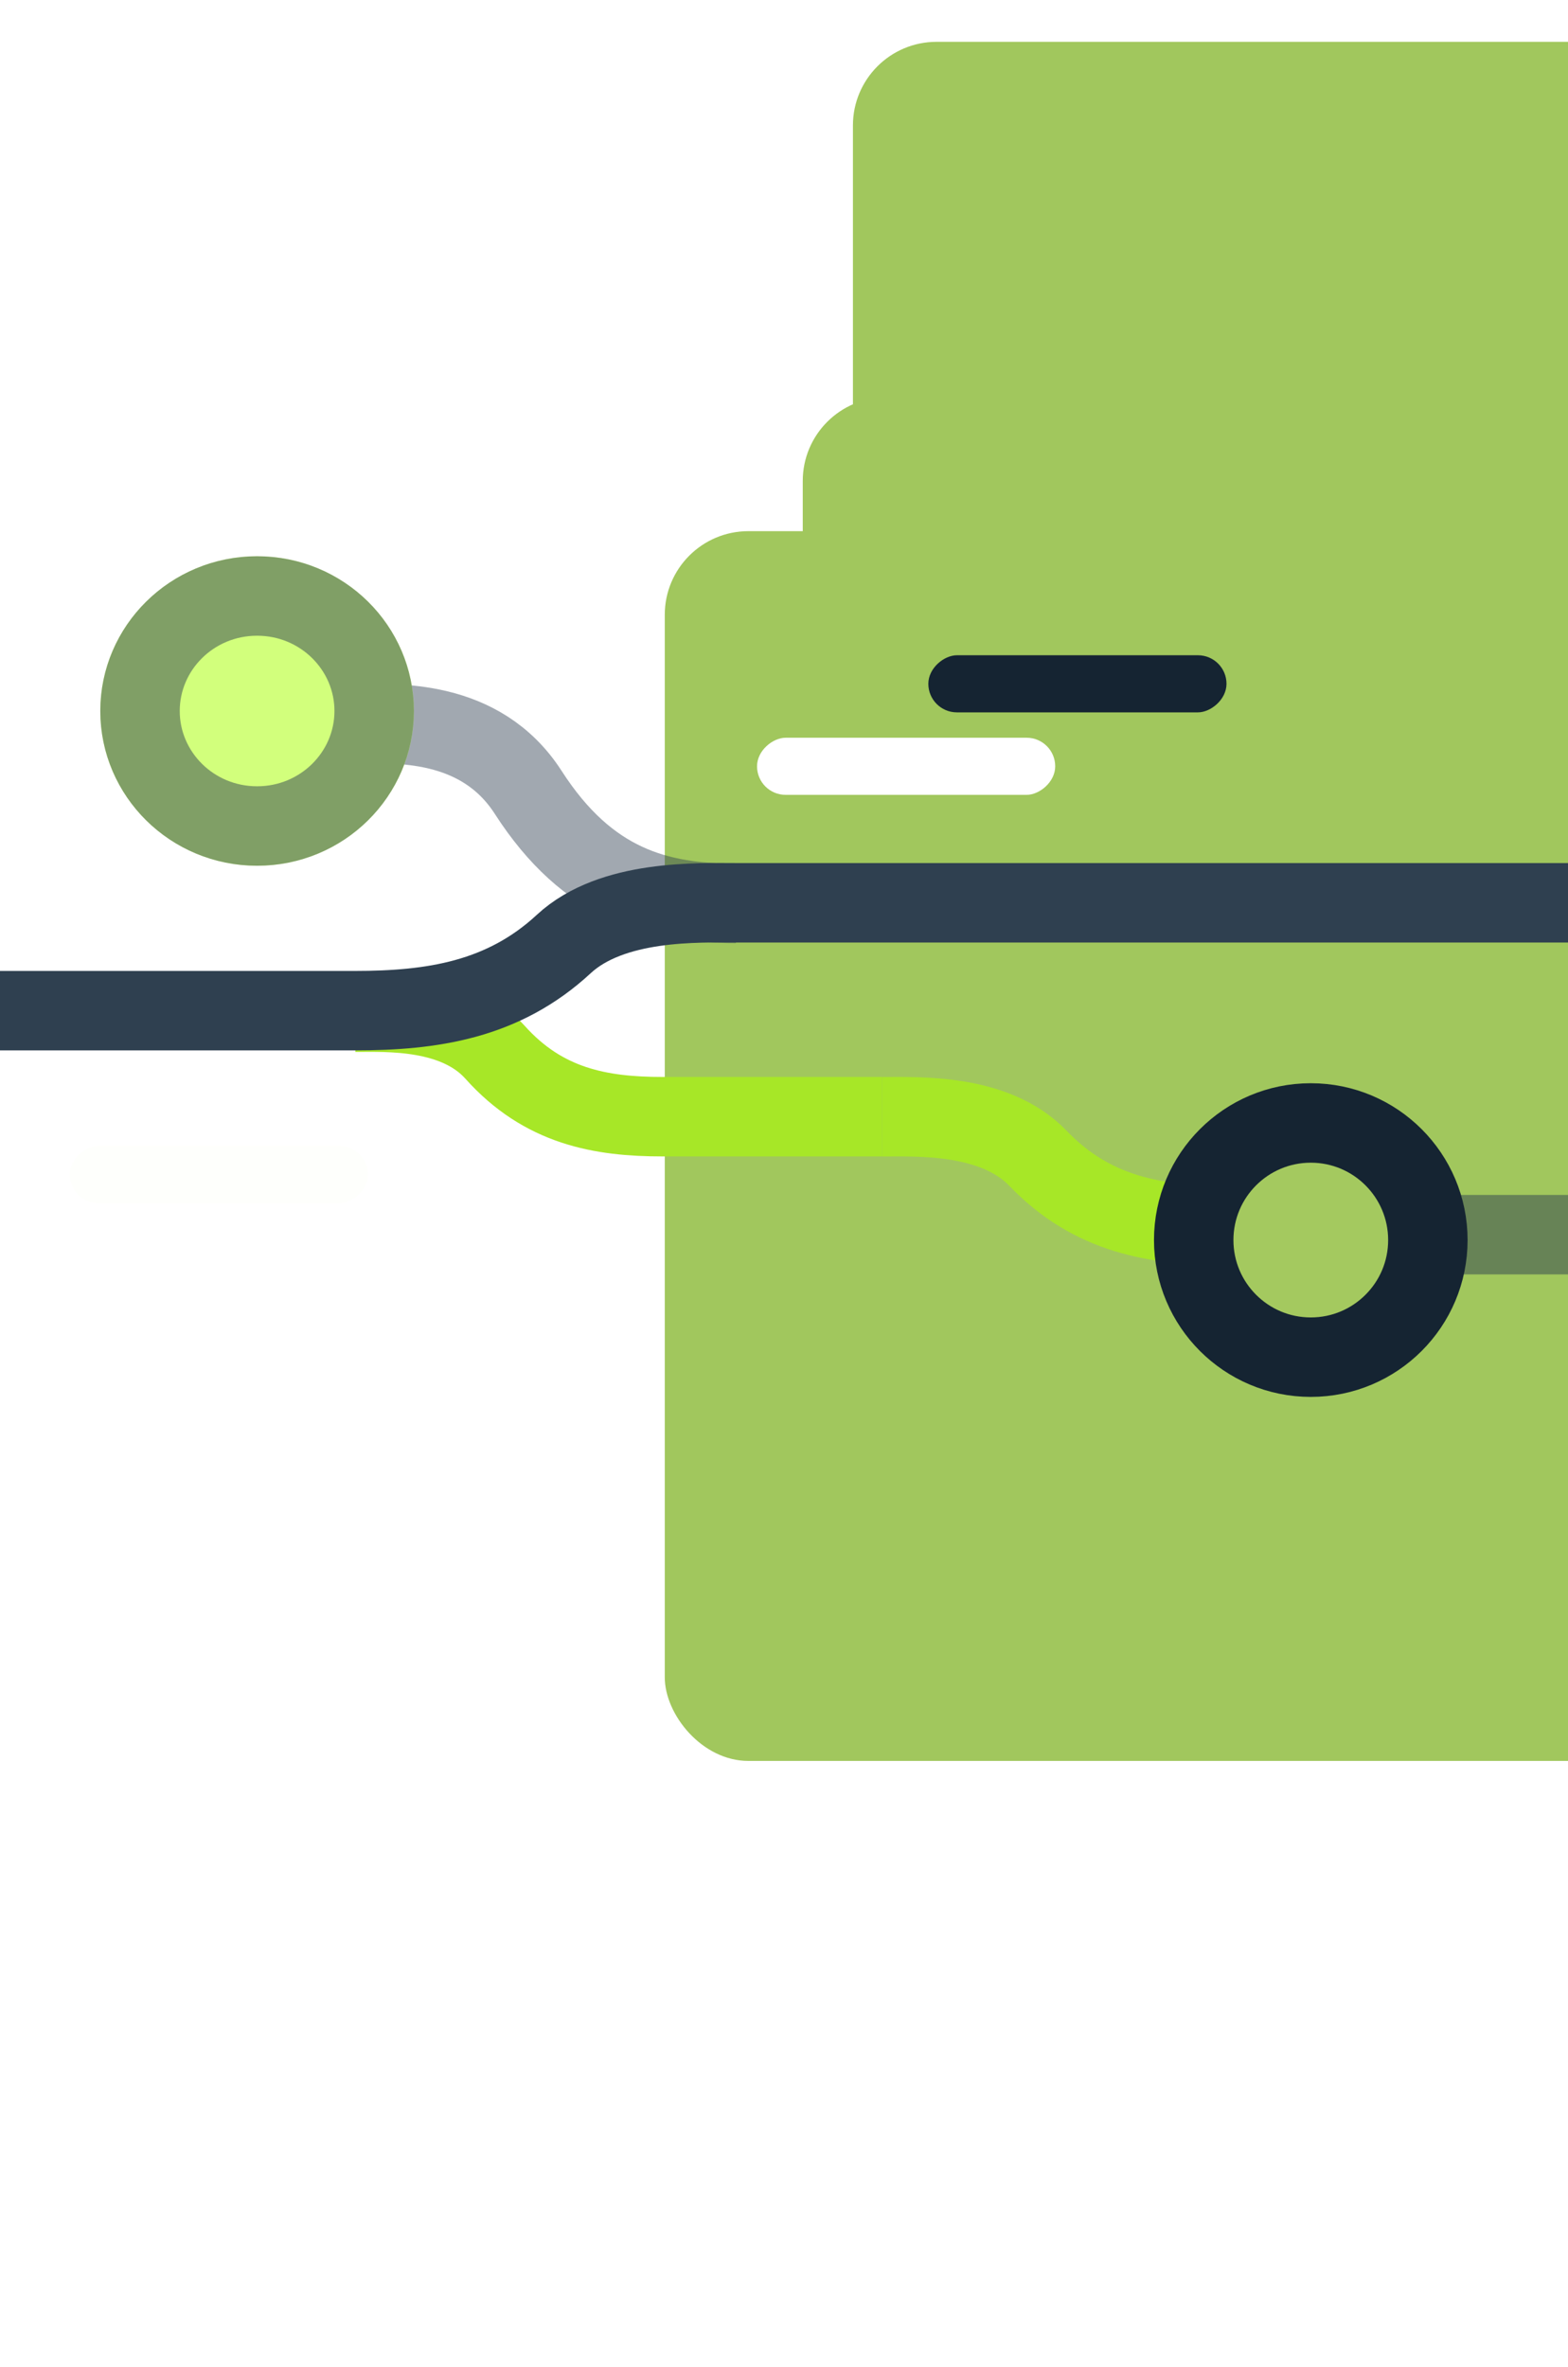 <svg width="375" height="566" viewBox="0 0 375 566" fill="none" xmlns="http://www.w3.org/2000/svg">
<g filter="url(#filter0_f_1019_15612)">
<rect x="158.986" y="127" width="294.04" height="294.04" rx="20" fill="#A1C75D" style="mix-blend-mode:multiply"/>
</g>
<g filter="url(#filter1_f_1019_15612)">
<rect x="203.986" y="10" width="294.04" height="294.04" rx="20" fill="#A1C75D" style="mix-blend-mode:multiply"/>
</g>
<g filter="url(#filter2_f_1019_15612)">
<rect x="191.986" y="95" width="294.04" height="294.04" rx="20" fill="#A1C75D" style="mix-blend-mode:multiply"/>
</g>
<path opacity="0.5" d="M522.276 295.209L342.737 295.209" stroke="#2F4050" stroke-width="19"/>
<path d="M84.986 242.016C92.517 242.016 109.087 241.183 118.369 251.569C129.971 264.551 143.609 267 158.469 267H210.986" stroke="#A7E727" stroke-width="19"/>
<path d="M210.986 267.016C219.39 267.017 237.88 266.15 248.238 276.951C261.185 290.453 276.404 293 292.986 293" stroke="#A7E727" stroke-width="19"/>
<path opacity="0.9" d="M84.986 173.027C94.313 173.028 114.832 171.595 126.327 189.458C140.695 211.787 157.584 216 175.986 216" stroke="#2F4050" stroke-opacity="0.5" stroke-width="19"/>
<path d="M-537.996 241.651H84.823C103.35 241.651 120.355 239.122 134.821 225.72C146.394 214.998 167.054 215.858 176.444 215.858H568.815" stroke="#2F4050" stroke-width="19"/>
<rect x="222.018" y="170.325" width="13.655" height="71.31" rx="6.828" transform="rotate(-90 222.018 170.325)" fill="#152432"/>
<rect x="16.686" y="287.658" width="13.655" height="71.31" rx="6.828" transform="rotate(-90 16.686 287.658)" fill="#FEFFFC"/>
<rect x="181.052" y="190.049" width="13.655" height="71.31" rx="6.828" transform="rotate(-90 181.052 190.049)" fill="white"/>
<circle cx="313.486" cy="296.5" r="28" fill="#A4C95F" stroke="#152432" stroke-width="19"/>
<ellipse cx="61.486" cy="170" rx="37.5" ry="37" fill="#D2FF7C"/>
<path d="M89.486 170C89.486 185.068 77.07 197.5 61.486 197.5C45.901 197.5 33.486 185.068 33.486 170C33.486 154.932 45.901 142.5 61.486 142.5C77.07 142.5 89.486 154.932 89.486 170Z" stroke="#2F4050" stroke-opacity="0.5" stroke-width="19"/>
<defs>
<filter id="filter0_f_1019_15612" x="14.986" y="-17" width="582.04" height="582.04" filterUnits="userSpaceOnUse" color-interpolation-filters="sRGB">
<feFlood flood-opacity="0" result="BackgroundImageFix"/>
<feBlend mode="normal" in="SourceGraphic" in2="BackgroundImageFix" result="shape"/>
<feGaussianBlur stdDeviation="72" result="effect1_foregroundBlur_1019_15612"/>
</filter>
<filter id="filter1_f_1019_15612" x="59.986" y="-134" width="582.04" height="582.04" filterUnits="userSpaceOnUse" color-interpolation-filters="sRGB">
<feFlood flood-opacity="0" result="BackgroundImageFix"/>
<feBlend mode="normal" in="SourceGraphic" in2="BackgroundImageFix" result="shape"/>
<feGaussianBlur stdDeviation="72" result="effect1_foregroundBlur_1019_15612"/>
</filter>
<filter id="filter2_f_1019_15612" x="47.986" y="-49" width="582.04" height="582.04" filterUnits="userSpaceOnUse" color-interpolation-filters="sRGB">
<feFlood flood-opacity="0" result="BackgroundImageFix"/>
<feBlend mode="normal" in="SourceGraphic" in2="BackgroundImageFix" result="shape"/>
<feGaussianBlur stdDeviation="72" result="effect1_foregroundBlur_1019_15612"/>
</filter>
</defs>
</svg>
